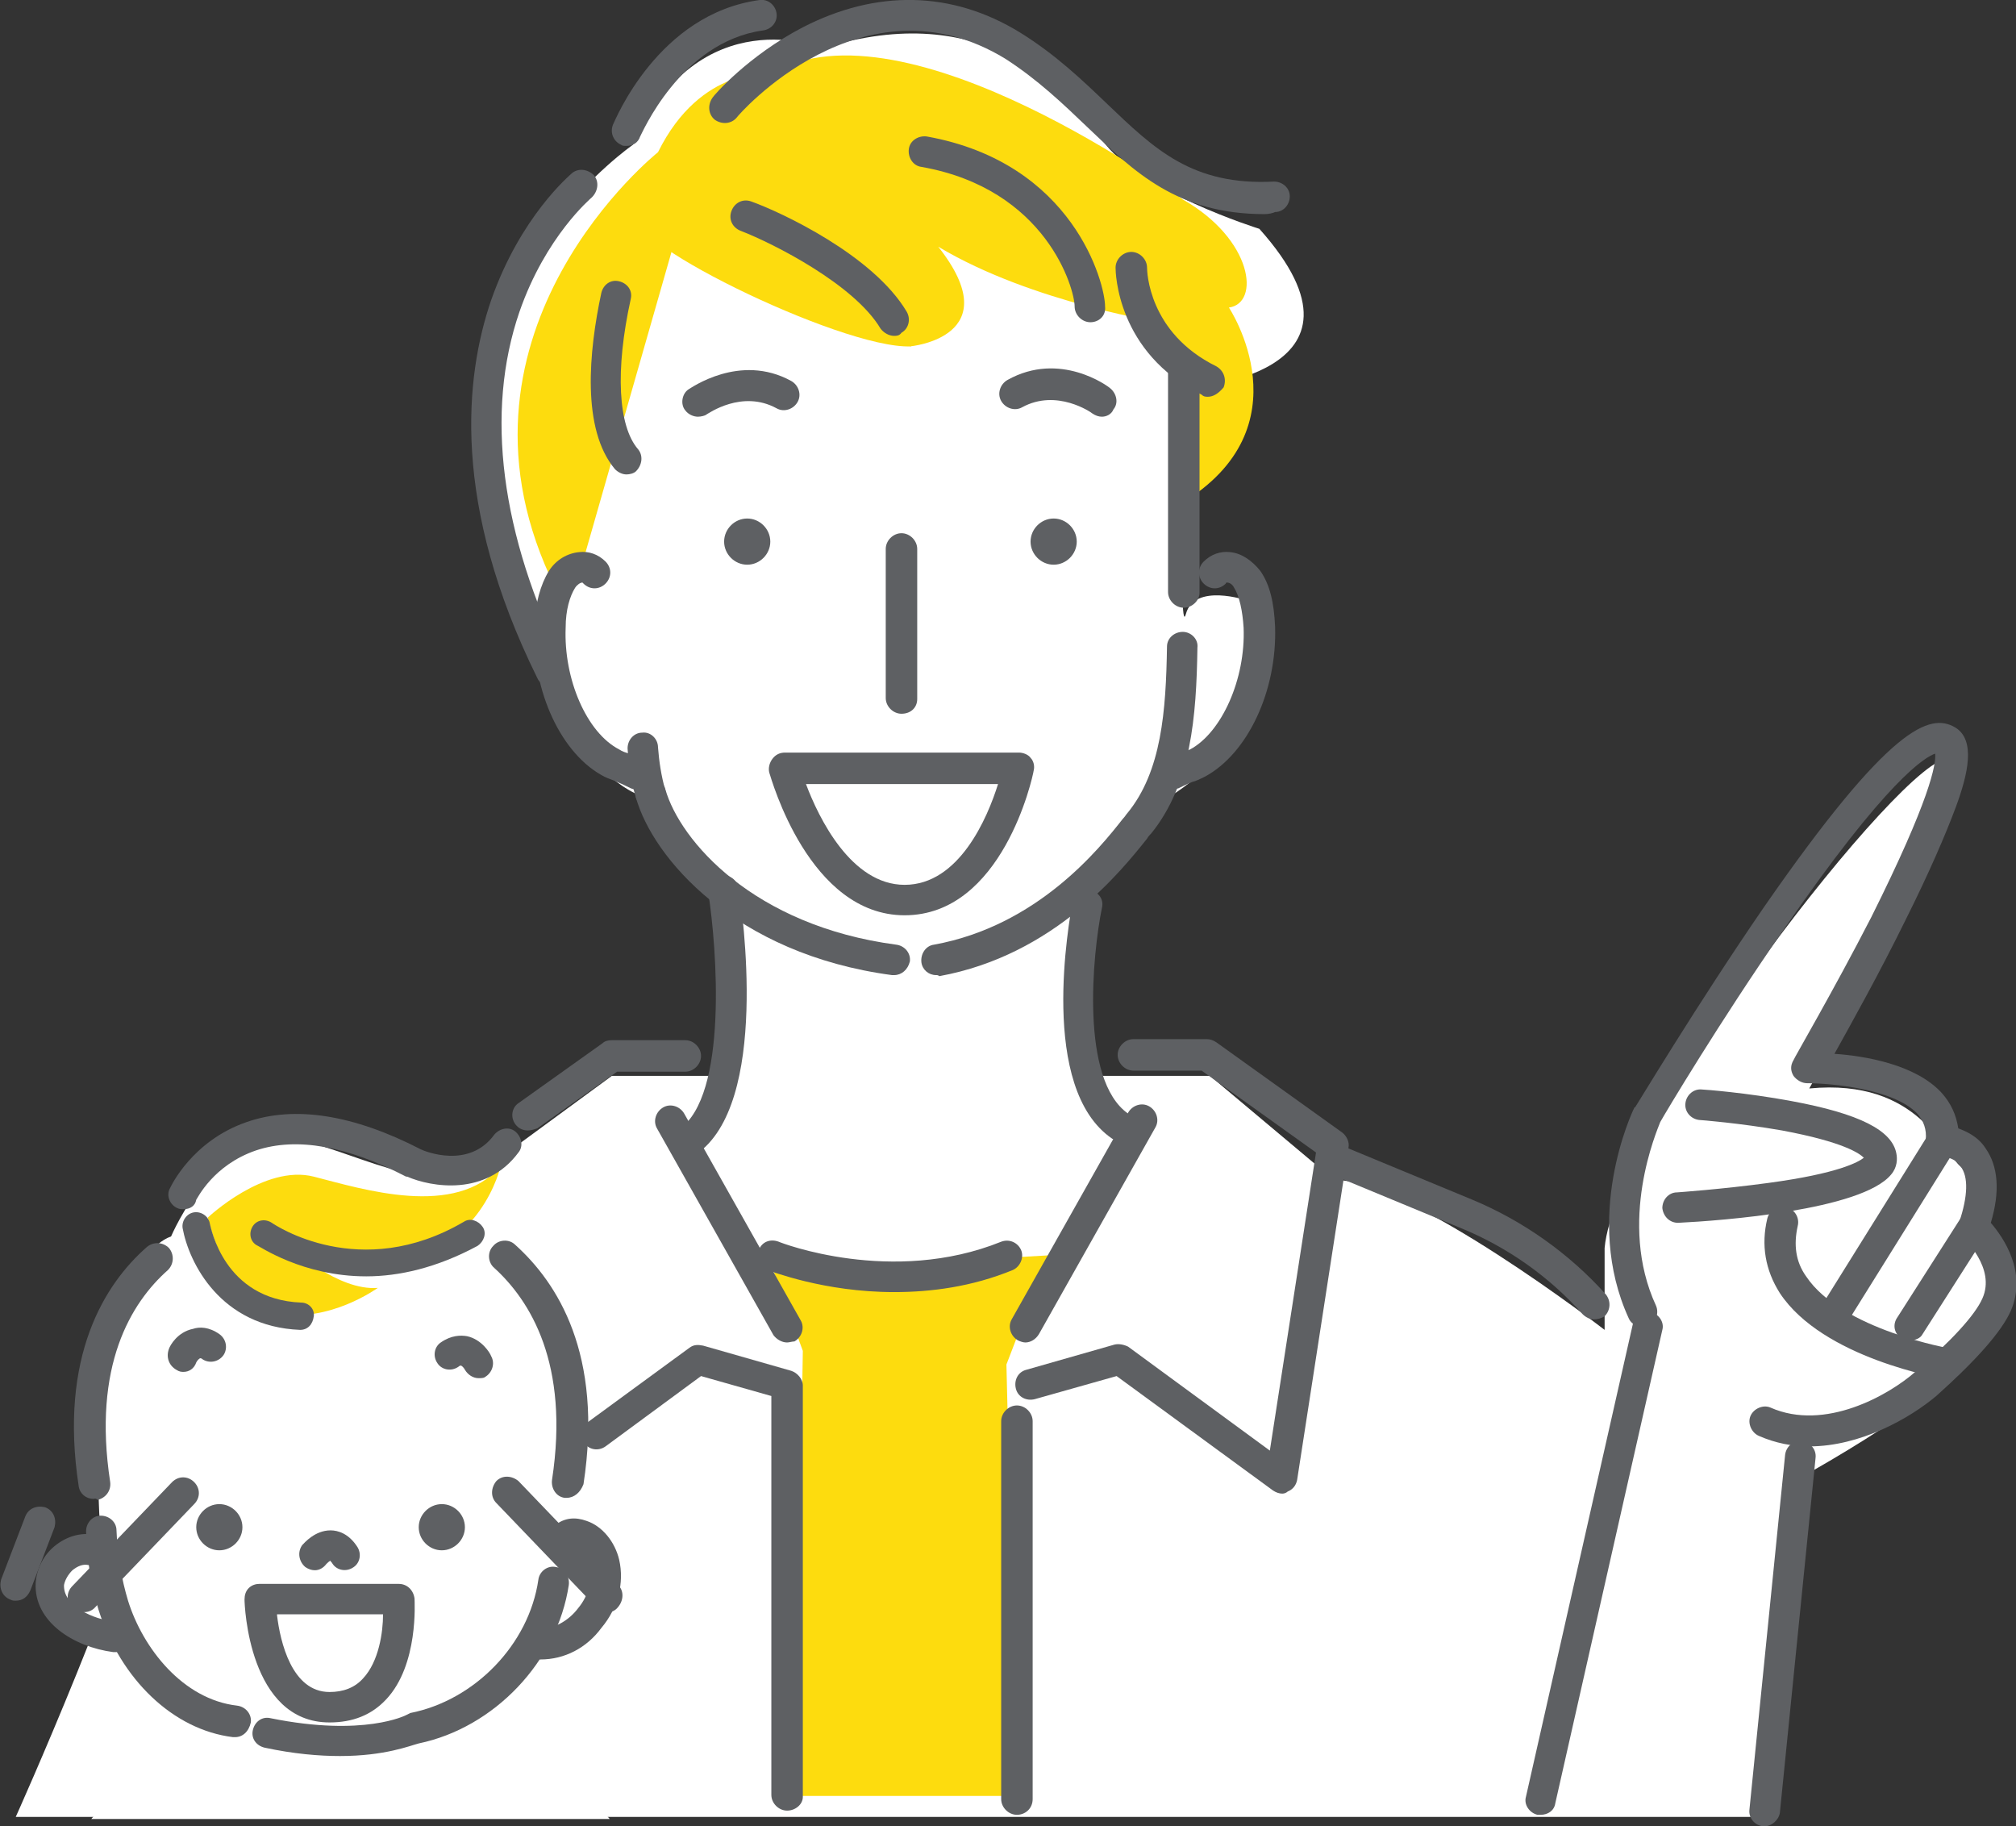 <?xml version="1.0" encoding="utf-8"?>
<!-- Generator: Adobe Illustrator 25.3.1, SVG Export Plug-In . SVG Version: 6.00 Build 0)  -->
<svg version="1.1" id="レイヤー_1" xmlns="http://www.w3.org/2000/svg" xmlns:xlink="http://www.w3.org/1999/xlink" x="0px"
	 y="0px" viewBox="0 0 192.1 174" style="enable-background:new 0 0 192.1 174;" xml:space="preserve">
<rect x="0" y="0" width="192.1" height="174" fill="#333333" stroke="none"/>
<style type="text/css">
	.st0{fill:#FFFFFF;}
	.st1{fill:#FDDC0E;}
	.st2{fill:#5E6063;}
</style>
<g>
	<path class="st0" d="M1.5,173.1h166.6l3.4-32.3c0,0,19.6-10.6,19.2-16.1c-0.4-5.5-2.6-5.8-2.6-5.8s0.5-6.4-1.2-7.7
		c-1.7-1.3-4-8.5-14.5-7.5c0,0,17.3-30.8,13.3-31.4c-4-0.7-31.8,35.2-32.8,46.6v7.8c0,0-18.5-14.3-25.8-14.3l-11.8-9.9h-11.9
		l0.7-16.9l7.5-9.8c0,0,13-7.7,7.2-18.6c0,0-5-1.7-5.8,1.3s0-21.5,0-21.5s19.6-1.1,7-15.2c0,0-11.6-3.6-15-8.5
		c-3.4-4.9-11.3-13.5-26.6-8.7c0,0-11.7-4.9-18.1,9.2c0,0-16.3,11.3-13.7,29.1c2.5,17.8,6.2,20.1,6.2,20.1s1,9.8,8.4,12.9l8.2,12.3
		L69,102.5H58.3l-15.4,11.3c0,0-22.8,5.7-26.8,20.7C12.1,149.6,1.5,173.1,1.5,173.1z"/>
</g>
<g>
	<path class="st0" d="M52.9,127.1c2.7,4.6,0.4,19.6,0.4,19.6s3.8-1.8,4.7,3.5s-7.3,7.1-7.3,7.1l-2.5,4.5l9.9,11.5H8.7l8.6-10.1
		l-4.6-6.7c0,0-5.7,0.7-7.6-3c-1.9-3.7,4.8-5.7,4.8-5.7c-1.2-4.9,0-20.3,0-20.3s2.9-8.5,6.4-9.7c0,0,4.6-10.8,11.8-9.3
		c7.2,1.6,13.5,6.3,19.7,1.4c0,0,2.3,5.6-0.6,9.9L52.9,127.1z"/>
</g>
<g>
	<path class="st1" d="M89.4,23.5c9,5.4,21.7,7.3,21.7,7.3l1.4,17.2c12.2-7.3,4.6-18.7,4.6-18.7c3-0.4,2.3-6.5-4.4-10.3
		c0,0-26.4-19.5-39.2-12c0,0-6.7-0.8-10.8,7.5c0,0-21.1,16.8-10.3,40.4l3-0.9l8.7-30.4c0,0,13.5-3.9,22.6,9.4
		C86.8,33,96.2,32.1,89.4,23.5z"/>
</g>
<g>
	<polygon class="st1" points="96.9,171.1 75.8,171.1 76.5,128.7 73.7,121.1 99.9,119.6 95.9,130 	"/>
</g>
<g>
	<path class="st1" d="M61.6,20.7C57.4,22,80.1,33.3,86.8,33C86.8,33,78.5,15.5,61.6,20.7z"/>
</g>
<g>
	<g>
		<path class="st2" d="M172.4,137.8c-1.6,0-3.2-0.3-4.8-1c-0.7-0.3-1.1-1.2-0.8-1.9c0.3-0.7,1.2-1.1,1.9-0.8
			c5.2,2.3,11.3-1.2,13.8-3.4c3.4-2.9,5.7-5.4,6.4-7c1.3-2.9-1.8-5.7-1.8-5.8c-0.4-0.4-0.6-1-0.4-1.5c0.8-2.4,0.9-4.3,0.1-5.3
			c-0.6-0.9-1.7-0.9-1.8-0.9c-0.4,0-0.8-0.2-1.1-0.5c-0.3-0.3-0.4-0.7-0.4-1.1c0.1-1-0.2-1.8-0.8-2.5c-2.3-2.4-8.3-2.9-10.5-2.9
			c-0.5,0-1-0.3-1.3-0.7c-0.3-0.5-0.3-1,0-1.5c0-0.1,3.8-6.6,7.4-13.6c5.6-11.2,6.2-14.6,6.1-15.6c-0.9,0.3-4.5,2.3-14.6,17
			c-5.9,8.5-11.1,17.2-11.6,18.1c-0.3,0.8-4.1,9.5-0.4,17.5c0.3,0.7,0,1.6-0.7,1.9c-0.7,0.3-1.6,0-1.9-0.7c-4.4-9.6,0.3-19.6,0.5-20
			c0,0,0-0.1,0.1-0.1c0.1-0.1,5.9-9.8,12.3-19.1c12-17.3,15.8-18.5,18.2-17.1c2,1.2,1.2,4.5,0.1,7.5c-1,2.7-2.6,6.4-4.8,10.8
			c-2.5,5.1-5.3,10.1-6.8,12.8c2.9,0.2,7.7,1,10.2,3.7c0.9,1,1.4,2.1,1.6,3.4c0.8,0.3,1.9,0.8,2.6,1.9c1.2,1.7,1.4,4.1,0.5,7.1
			c1.2,1.4,3.5,4.7,1.9,8.4c-0.9,2-3.3,4.7-7.1,8.1C182,135.1,177.3,137.8,172.4,137.8z"/>
	</g>
	<g>
		<path class="st2" d="M175,126.4c-0.3,0-0.5-0.1-0.8-0.2c-0.7-0.4-0.9-1.3-0.5-2l10.1-16.2c0.4-0.7,1.3-0.9,2-0.5
			c0.7,0.4,0.9,1.3,0.5,2l-10.1,16.2C176,126.2,175.5,126.4,175,126.4z"/>
	</g>
	<g>
		<path class="st2" d="M182,127.7c-0.3,0-0.5-0.1-0.8-0.2c-0.7-0.4-0.9-1.3-0.4-2l6-9.4c0.4-0.7,1.3-0.9,2-0.4
			c0.7,0.4,0.9,1.3,0.4,2l-6,9.4C183,127.5,182.5,127.7,182,127.7z"/>
	</g>
	<g>
		<path class="st2" d="M185.6,131.4c-0.1,0-0.2,0-0.2,0c-0.5-0.1-11.7-2-15.8-8.2c-1.4-2.2-1.8-4.6-1.2-7.1c0.2-0.8,1-1.3,1.8-1.1
			c0.8,0.2,1.3,1,1.1,1.8c-0.4,1.8-0.2,3.4,0.8,4.8c3.4,5.1,13.8,6.9,13.9,6.9c0.8,0.1,1.3,0.9,1.2,1.7
			C186.9,130.9,186.3,131.4,185.6,131.4z"/>
	</g>
</g>
<g>
	<path class="st2" d="M159.9,116.5c-0.8,0-1.4-0.6-1.5-1.4c0-0.8,0.6-1.5,1.4-1.5c0,0,4.3-0.3,8.7-0.9c6.7-0.9,8.6-2,9.1-2.4
		c-0.4-0.4-1.9-1.5-7.8-2.6c-4-0.7-7.8-1-7.9-1c-0.8-0.1-1.4-0.8-1.3-1.6c0.1-0.8,0.8-1.4,1.6-1.3c0.2,0,4.2,0.3,8.5,1.1
		c6.5,1.2,9.6,2.8,10,5c0.1,0.5,0.1,1.3-0.5,2C177.4,115.3,164,116.3,159.9,116.5C159.9,116.5,159.9,116.5,159.9,116.5z"/>
</g>
<g>
	<path class="st2" d="M146.8,172.9c-0.1,0-0.2,0-0.3,0c-0.8-0.2-1.3-1-1.1-1.7l10.2-45.1c0.2-0.8,1-1.3,1.7-1.1
		c0.8,0.2,1.3,1,1.1,1.7l-10.2,45.1C148.1,172.5,147.5,172.9,146.8,172.9z"/>
</g>
<g>
	<path class="st2" d="M60.9,75.3c-0.3,0-0.5-0.1-0.8-0.2c-0.4-0.2-0.8-0.4-1.3-0.6c-0.4-0.2-0.8-0.3-1.2-0.5
		c-4.1-2.1-6.9-8.1-6.7-14.3c0.1-2.2,0.6-4,1.4-5.3c0.7-1.1,1.8-1.7,2.9-1.8c0.9-0.1,1.8,0.2,2.5,0.9c0.6,0.6,0.6,1.5,0,2.1
		c-0.6,0.6-1.5,0.6-2.1,0c-0.1-0.1-0.1-0.1-0.1-0.1c-0.2,0-0.5,0.2-0.7,0.5c-0.5,0.8-0.9,2.1-0.9,3.8c-0.2,4.9,2,10,5.1,11.6
		c0.3,0.2,0.6,0.3,1,0.4c0.5,0.2,1.1,0.5,1.7,0.8c0.7,0.4,0.9,1.3,0.5,2C61.8,75,61.4,75.3,60.9,75.3z"/>
</g>
<g>
	<path class="st2" d="M111.4,75.3c-0.5,0-1-0.2-1.2-0.7c-0.4-0.7-0.2-1.6,0.5-2c0.6-0.4,1.1-0.6,1.7-0.8c0.3-0.1,0.7-0.3,1-0.4
		c3-1.6,5.3-6.7,5.1-11.6c-0.1-1.6-0.4-3-0.9-3.8c-0.2-0.4-0.5-0.5-0.7-0.5c0,0-0.1,0-0.1,0.1c-0.6,0.6-1.5,0.6-2.1,0
		c-0.6-0.6-0.6-1.5,0-2.1c0.7-0.7,1.6-1,2.5-0.9c1.1,0.1,2.1,0.8,2.9,1.8c0.9,1.3,1.3,3,1.4,5.3c0.2,6.1-2.6,12.1-6.7,14.3
		c-0.4,0.2-0.8,0.4-1.2,0.5c-0.5,0.2-0.9,0.4-1.3,0.6C111.9,75.2,111.6,75.3,111.4,75.3z"/>
</g>
<g>
	<path class="st2" d="M85.2,92.9c-0.1,0-0.1,0-0.2,0c-15-2-22.8-11.2-24.4-16.9c-0.2-0.8,0.2-1.6,1-1.8c0.8-0.2,1.6,0.2,1.8,1
		c1.4,4.9,8.4,13,22,14.8c0.8,0.1,1.4,0.8,1.3,1.6C86.5,92.4,85.9,92.9,85.2,92.9z"/>
</g>
<g>
	<path class="st2" d="M62,77.1c-0.6,0-1.2-0.4-1.4-1.1c-0.5-1.6-0.7-3.2-0.8-4.7c0-0.8,0.6-1.5,1.4-1.5c0.8-0.1,1.5,0.6,1.5,1.4
		c0.1,1.3,0.3,2.7,0.7,4.1c0.2,0.8-0.2,1.6-1,1.8C62.3,77.1,62.2,77.1,62,77.1z"/>
</g>
<g>
	<path class="st2" d="M112.8,57.9c-0.8,0-1.5-0.7-1.5-1.5V35c0-0.8,0.7-1.5,1.5-1.5c0.8,0,1.5,0.7,1.5,1.5v21.5
		C114.3,57.2,113.6,57.9,112.8,57.9z"/>
</g>
<g>
	<path class="st2" d="M89.2,92.9c-0.7,0-1.3-0.5-1.4-1.2c-0.1-0.8,0.4-1.6,1.2-1.7c9.9-1.8,15.8-9.2,18-12c0.2-0.2,0.3-0.4,0.4-0.5
		c3.3-4,3.7-9.8,3.8-15.9c0-0.8,0.7-1.4,1.5-1.4c0,0,0,0,0,0c0.8,0,1.5,0.7,1.4,1.5c-0.1,6.6-0.6,13-4.4,17.7
		c-0.1,0.1-0.3,0.3-0.4,0.5c-2.4,3-8.8,11.1-19.8,13.1C89.4,92.9,89.3,92.9,89.2,92.9z"/>
</g>
<g>
	<path class="st2" d="M115.1,37.8c-0.2,0-0.4,0-0.6-0.2c-8.1-4-8.2-11.7-8.2-12.1c0-0.8,0.7-1.5,1.5-1.5c0.8,0,1.5,0.7,1.5,1.5
		c0,0.3,0.1,6.2,6.6,9.4c0.7,0.4,1,1.2,0.7,2C116.1,37.5,115.6,37.8,115.1,37.8z M109.1,25.6L109.1,25.6L109.1,25.6z"/>
</g>
<g>
	<path class="st2" d="M75,127.9c-0.5,0-1-0.3-1.3-0.7l-11.1-19.7c-0.4-0.7-0.1-1.6,0.6-2c0.7-0.4,1.6-0.1,2,0.6l11.1,19.7
		c0.4,0.7,0.1,1.6-0.6,2C75.5,127.8,75.2,127.9,75,127.9z"/>
</g>
<g>
	<path class="st2" d="M75,172.5c-0.8,0-1.5-0.7-1.5-1.5V133l-6.7-1.9l-9.1,6.7c-0.7,0.5-1.6,0.3-2-0.3c-0.5-0.7-0.3-1.6,0.3-2
		l9.7-7.1c0.4-0.3,0.8-0.3,1.3-0.2l8.4,2.4c0.6,0.2,1.1,0.8,1.1,1.4v39.2C76.5,171.9,75.8,172.5,75,172.5z"/>
</g>
<g>
	<path class="st2" d="M50.3,107.7c-0.5,0-0.9-0.2-1.2-0.6c-0.5-0.7-0.3-1.6,0.3-2l8-5.7c0.2-0.2,0.5-0.3,0.9-0.3h7
		c0.8,0,1.5,0.7,1.5,1.5s-0.7,1.5-1.5,1.5h-6.5l-7.6,5.4C50.9,107.6,50.6,107.7,50.3,107.7z"/>
</g>
<g>
	<path class="st2" d="M1.5,152.5c-0.2,0-0.3,0-0.5-0.1c-0.8-0.3-1.1-1.1-0.9-1.9l2.3-6c0.3-0.8,1.1-1.1,1.9-0.9
		c0.8,0.3,1.1,1.1,0.9,1.9l-2.3,6C2.6,152.2,2.1,152.5,1.5,152.5z"/>
</g>
<g>
	<path class="st2" d="M97.7,127.9c-0.2,0-0.5-0.1-0.7-0.2c-0.7-0.4-1-1.3-0.6-2l11.1-19.7c0.4-0.7,1.3-1,2-0.6c0.7,0.4,1,1.3,0.6,2
		l-11.1,19.7C98.7,127.6,98.2,127.9,97.7,127.9z"/>
</g>
<g>
	<path class="st2" d="M122.2,142.3c-0.3,0-0.6-0.1-0.9-0.3l-14.9-10.9l-7.8,2.2c-0.8,0.2-1.6-0.2-1.8-1c-0.2-0.8,0.2-1.6,1-1.8
		l8.4-2.4c0.4-0.1,0.9,0,1.3,0.2l13.5,9.9l4.4-28.4l-10.9-7.8h-6.5c-0.8,0-1.5-0.7-1.5-1.5s0.7-1.5,1.5-1.5h7c0.3,0,0.6,0.1,0.9,0.3
		l12,8.6c0.4,0.3,0.7,0.9,0.6,1.4l-4.9,31.7c-0.1,0.5-0.4,0.9-0.9,1.1C122.6,142.2,122.4,142.3,122.2,142.3z"/>
</g>
<g>
	<path class="st2" d="M151.9,125.7c-0.4,0-0.8-0.2-1.1-0.5c-3.2-3.6-7.2-6.4-11.6-8.2l-12.8-5.3c-0.7-0.3-1.1-1.2-0.8-1.9
		c0.3-0.7,1.2-1.1,1.9-0.8l12.8,5.3c4.8,2,9.2,5.1,12.7,9c0.5,0.6,0.5,1.5-0.1,2.1C152.6,125.6,152.2,125.7,151.9,125.7z"/>
</g>
<g>
	<path class="st2" d="M85.2,123.1c-6.7,0-11.7-2-12.1-2.1c-0.8-0.3-1.1-1.1-0.8-1.9c0.3-0.8,1.1-1.1,1.9-0.8
		c0.2,0.1,10.8,4.2,21.2,0c0.8-0.3,1.6,0.1,1.9,0.8c0.3,0.7-0.1,1.6-0.8,1.9C92.6,122.6,88.7,123.1,85.2,123.1z"/>
</g>
<g>
	<path class="st2" d="M96.9,172.9c-0.8,0-1.5-0.7-1.5-1.5v-36c0-0.8,0.7-1.5,1.5-1.5c0.8,0,1.5,0.7,1.5,1.5v36
		C98.4,172.3,97.7,172.9,96.9,172.9z"/>
</g>
<g>
	<path class="st2" d="M106.8,108.7c-0.3,0-0.6-0.1-0.8-0.2c-7.1-4.8-4.1-20.8-3.8-22.6c0.2-0.8,0.9-1.3,1.7-1.1
		c0.8,0.2,1.3,0.9,1.1,1.7c-0.9,4.4-2.1,16.4,2.5,19.6c0.7,0.5,0.8,1.4,0.4,2C107.7,108.5,107.3,108.7,106.8,108.7z"/>
</g>
<g>
	<path class="st2" d="M65.5,110.2c-0.5,0-0.9-0.2-1.2-0.6c-0.5-0.7-0.3-1.6,0.4-2c4.7-3.2,3.6-17.3,2.8-22.5
		c-0.1-0.8,0.4-1.5,1.2-1.7c0.8-0.1,1.5,0.4,1.7,1.2c0.3,2.1,3,20.6-4.1,25.4C66.1,110.1,65.8,110.2,65.5,110.2z"/>
</g>
<g>
	<path class="st0" d="M97.1,73.3H74.8c0,0,3.4,12.6,11.5,12.5C94.4,85.7,97.1,73.3,97.1,73.3z"/>
	<path class="st2" d="M86.2,87.2c-9.1,0-12.7-13-12.9-13.6c-0.1-0.4,0-0.9,0.3-1.3c0.3-0.4,0.7-0.6,1.2-0.6h22.3
		c0.4,0,0.9,0.2,1.1,0.5c0.3,0.3,0.4,0.8,0.3,1.2C98.4,74.1,95.5,87.2,86.2,87.2C86.3,87.2,86.3,87.2,86.2,87.2z M76.8,74.7
		c1.2,3.2,4.3,9.6,9.4,9.6c0,0,0,0,0,0c5.2,0,7.9-6.4,8.9-9.6H76.8z"/>
</g>
<g>
	<path class="st2" d="M66.5,39.7c-0.4,0-0.9-0.2-1.2-0.6c-0.5-0.6-0.3-1.6,0.3-2c0.2-0.1,4.9-3.5,9.8-0.8c0.7,0.4,1,1.3,0.6,2
		c-0.4,0.7-1.3,1-2,0.6c-3.3-1.8-6.5,0.5-6.7,0.6C67.2,39.6,66.8,39.7,66.5,39.7z"/>
</g>
<g>
	<path class="st2" d="M105,39.7c-0.3,0-0.6-0.1-0.9-0.3c-0.1-0.1-3.4-2.4-6.7-0.6c-0.7,0.4-1.6,0.1-2-0.6c-0.4-0.7-0.1-1.6,0.6-2
		c5-2.8,9.6,0.6,9.8,0.8c0.6,0.5,0.8,1.4,0.3,2C105.9,39.5,105.4,39.7,105,39.7z"/>
</g>
<g>
	<path class="st2" d="M85.9,68c-0.8,0-1.5-0.7-1.5-1.5V52.3c0-0.8,0.7-1.5,1.5-1.5s1.5,0.7,1.5,1.5v14.3C87.4,67.4,86.8,68,85.9,68z
		"/>
</g>
<g>
	<path class="st2" d="M98.2,51.6c0,1.2,1,2.2,2.2,2.2s2.2-1,2.2-2.2c0-1.2-1-2.2-2.2-2.2S98.2,50.4,98.2,51.6z"/>
</g>
<g>
	<path class="st2" d="M69,51.6c0,1.2,1,2.2,2.2,2.2s2.2-1,2.2-2.2c0-1.2-1-2.2-2.2-2.2S69,50.4,69,51.6z"/>
</g>
<g>
	<path class="st2" d="M85.2,32c-0.5,0-1-0.3-1.3-0.7c-2.5-4.2-10.2-8.1-13.3-9.3c-0.8-0.3-1.2-1.1-0.9-1.9c0.3-0.8,1.1-1.2,1.9-0.9
		c2.8,1,11.6,5.1,14.8,10.5c0.4,0.7,0.2,1.6-0.5,2C85.7,32,85.4,32,85.2,32z"/>
</g>
<g>
	<path class="st2" d="M103.9,30.7c-0.8,0-1.5-0.7-1.5-1.5c0-1.7-2.7-11.2-14.6-13.3c-0.8-0.1-1.3-0.9-1.2-1.7
		c0.1-0.8,0.9-1.3,1.7-1.2c14,2.5,17,14,17,16.2C105.4,30.1,104.7,30.7,103.9,30.7z"/>
</g>
<g>
	<path class="st2" d="M59.7,13.9c-0.2,0-0.4,0-0.5-0.1c-0.7-0.3-1.1-1.1-0.8-1.9c0.2-0.4,4.3-10.6,14-11.9c0.8-0.1,1.5,0.5,1.6,1.3
		c0.1,0.8-0.5,1.5-1.3,1.6C64.8,4,61.1,12.9,61,13C60.8,13.6,60.3,13.9,59.7,13.9z"/>
</g>
<g>
	<path class="st2" d="M120.5,20.4c-8.3,0-12.4-4-16.9-8.3c-2.3-2.2-4.7-4.5-7.8-6.5C82.2-2.7,70.3,11,70.2,11.2
		c-0.5,0.6-1.4,0.7-2.1,0.2c-0.6-0.5-0.7-1.4-0.2-2.1c0.1-0.2,3.4-4,8.6-6.7c7-3.6,14.2-3.5,20.7,0.5c3.4,2.1,6,4.6,8.3,6.8
		c4.5,4.3,8.1,7.8,15.9,7.4c0.8,0,1.5,0.6,1.5,1.4c0,0.8-0.6,1.5-1.4,1.5C121.3,20.3,120.9,20.4,120.5,20.4z"/>
</g>
<g>
	<path class="st2" d="M59.7,45.2c-0.4,0-0.8-0.2-1.1-0.5c-3.2-3.8-2.5-11.2-1.3-16.8c0.2-0.8,0.9-1.3,1.7-1.1
		c0.8,0.2,1.3,0.9,1.1,1.7c-1.5,6.8-1.2,12.1,0.7,14.3c0.5,0.6,0.4,1.5-0.2,2.1C60.4,45.1,60,45.2,59.7,45.2z"/>
</g>
<g>
	<path class="st2" d="M52.5,65.4c-0.5,0-1.1-0.3-1.3-0.8c-8.2-16.6-6.9-28.7-4.4-36c2.8-8,7.5-11.9,7.7-12.1
		c0.6-0.5,1.5-0.4,2.1,0.2c0.5,0.6,0.4,1.5-0.2,2.1c-0.1,0.1-4.4,3.7-6.9,10.9c-3.3,9.6-1.8,21.2,4.3,33.6c0.4,0.7,0.1,1.6-0.7,2
		C52.9,65.3,52.7,65.4,52.5,65.4z"/>
</g>
<g>
	<path class="st2" d="M168.1,174c0,0-0.1,0-0.1,0c-0.8-0.1-1.4-0.8-1.3-1.6l3.4-33.8c0.1-0.8,0.8-1.4,1.6-1.3
		c0.8,0.1,1.4,0.8,1.3,1.6l-3.4,33.8C169.5,173.4,168.8,174,168.1,174z"/>
</g>
<g>
	<path class="st1" d="M19.8,116c0,0,5.4-5.1,10.1-3.9c4.7,1.2,13.5,4,17.8-1c0,0-1.8,8.3-10.7,9.2s-9.2-1.4-9.2-1.4s4.4,4.1,8.2,3.8
		c0,0-4.7,3.4-9.5,2.4C21.6,124.2,19.8,116,19.8,116z"/>
</g>
<g>
	<path class="st2" d="M22.4,165.5c-0.1,0-0.1,0-0.2,0c-5.7-0.7-10.7-5.5-12.8-12.1c-0.7-2.2-1.1-4.7-1.2-7.5c0-0.8,0.6-1.5,1.4-1.5
		c0.8,0,1.5,0.6,1.5,1.4c0.1,2.5,0.5,4.7,1.1,6.7c1.4,4.5,5.2,9.4,10.4,10c0.8,0.1,1.4,0.8,1.3,1.6C23.7,165,23.1,165.5,22.4,165.5z
		"/>
</g>
<g>
	<path class="st2" d="M11,157.4c-0.1,0-0.1,0-0.2,0c-3.8-0.5-7.6-2.9-7.4-6.6c0.1-1.3,0.7-2.6,1.8-3.5c1.1-0.9,2.4-1.3,3.7-1.1
		c0.8,0.1,1.4,0.9,1.2,1.7c-0.1,0.8-0.9,1.4-1.7,1.2c-0.5-0.1-1,0.1-1.5,0.5c-0.4,0.4-0.7,0.9-0.8,1.4c-0.1,2,2.8,3.3,4.9,3.5
		c0.8,0.1,1.4,0.8,1.3,1.6C12.3,156.9,11.7,157.4,11,157.4z"/>
</g>
<g>
	<path class="st2" d="M32.4,167.3c-2,0-4.4-0.2-7.2-0.8c-0.8-0.2-1.3-0.9-1.1-1.7c0.2-0.8,0.9-1.3,1.7-1.1
		c8.9,1.8,12.9-0.3,12.9-0.3l0.2-0.1l0.2-0.1c6.1-1.2,11.3-6.5,12.2-12.7c0.1-0.8,0.9-1.4,1.7-1.2c0.8,0.1,1.3,0.9,1.2,1.7
		c-1.1,7.3-7.1,13.6-14.3,15.1C39.1,166.3,36.7,167.3,32.4,167.3z"/>
</g>
<g>
	<path class="st2" d="M51.5,158.1c-0.8,0-1.5-0.6-1.5-1.4c0-0.8,0.6-1.5,1.4-1.5c1.4,0,2.8-0.8,3.7-2c1-1.2,1.4-2.8,1.1-4.1
		c-0.1-0.7-0.8-1.4-1.2-1.5c-0.1-0.1-0.2,0-0.2,0c-0.6,0.5-1.6,0.4-2.1-0.2c-0.5-0.6-0.4-1.6,0.2-2.1c0.9-0.7,1.9-0.8,3-0.4
		c1.5,0.5,2.7,2,3.1,3.7c0.5,2.2-0.1,4.6-1.7,6.5C55.9,157,53.8,158.1,51.5,158.1C51.5,158.1,51.5,158.1,51.5,158.1z"/>
</g>
<g>
	<path class="st2" d="M30,149.6c-0.3,0-0.6-0.1-0.9-0.3c-0.6-0.5-0.8-1.4-0.3-2.1c0.2-0.2,1.2-1.4,2.7-1.4c0,0,0,0,0,0
		c0.7,0,1.7,0.3,2.5,1.5c0.5,0.7,0.3,1.6-0.3,2c-0.7,0.5-1.6,0.3-2-0.3c-0.1-0.2-0.2-0.2-0.2-0.3c-0.1,0-0.3,0.2-0.4,0.3
		C30.8,149.4,30.4,149.6,30,149.6z"/>
</g>
<g>
	<path class="st2" d="M20.9,143.3c-1.2,0-2.2,1-2.2,2.2c0,1.2,1,2.2,2.2,2.2c1.2,0,2.2-1,2.2-2.2C23.1,144.3,22.1,143.3,20.9,143.3z
		"/>
</g>
<g>
	<path class="st2" d="M42.1,143.3c-1.2,0-2.2,1-2.2,2.2c0,1.2,1,2.2,2.2,2.2c1.2,0,2.2-1,2.2-2.2C44.3,144.3,43.3,143.3,42.1,143.3z
		"/>
</g>
<g>
	<path class="st2" d="M54,142.7c-0.1,0-0.1,0-0.2,0c-0.8-0.1-1.3-0.9-1.2-1.7c1.7-11.1-2.1-17.1-5.5-20.2c-0.6-0.5-0.7-1.5-0.1-2.1
		c0.5-0.6,1.5-0.7,2.1-0.1c4,3.6,8.4,10.4,6.5,22.8C55.3,142.2,54.7,142.7,54,142.7z"/>
</g>
<g>
	<path class="st2" d="M8.9,142.8c-0.7,0-1.3-0.5-1.4-1.2c-1.9-12.4,2.5-19.3,6.5-22.8c0.6-0.5,1.5-0.5,2.1,0.1
		c0.5,0.6,0.5,1.5-0.1,2.1c-3.5,3.1-7.2,9.1-5.5,20.2c0.1,0.8-0.4,1.5-1.2,1.7C9.1,142.7,9,142.8,8.9,142.8z"/>
</g>
<g>
	<path class="st2" d="M17.5,130.7c-0.2,0-0.4,0-0.7-0.2c-0.7-0.4-1-1.2-0.7-2c0.1-0.3,0.8-1.6,2.3-1.9c0.6-0.2,1.5-0.2,2.5,0.5
		c0.7,0.5,0.8,1.4,0.4,2c-0.5,0.7-1.4,0.8-2,0.4c-0.1-0.1-0.2-0.1-0.2-0.1c-0.1,0-0.3,0.2-0.4,0.4C18.5,130.4,18,130.7,17.5,130.7z"
		/>
</g>
<g>
	<path class="st2" d="M45.6,131.3c-0.5,0-1-0.3-1.3-0.8c-0.1-0.2-0.3-0.4-0.4-0.4c0,0-0.1,0-0.2,0.1c-0.7,0.5-1.6,0.3-2-0.3
		c-0.5-0.7-0.3-1.6,0.3-2c1-0.7,1.9-0.7,2.5-0.6c1.4,0.3,2.2,1.6,2.3,1.9c0.4,0.7,0.1,1.6-0.6,2C46.1,131.3,45.8,131.3,45.6,131.3z"
		/>
</g>
<g>
	<path class="st2" d="M7.9,153.6c-0.4,0-0.7-0.1-1-0.4c-0.6-0.6-0.6-1.5,0-2.1l9.5-9.9c0.6-0.6,1.5-0.6,2.1,0c0.6,0.6,0.6,1.5,0,2.1
		L9,153.2C8.7,153.5,8.3,153.6,7.9,153.6z"/>
</g>
<g>
	<path class="st2" d="M57.9,153.6c-0.4,0-0.8-0.2-1.1-0.5l-9.5-9.9c-0.6-0.6-0.5-1.5,0-2.1c0.6-0.6,1.5-0.5,2.1,0l9.5,9.9
		c0.6,0.6,0.5,1.5,0,2.1C58.6,153.5,58.2,153.6,57.9,153.6z"/>
</g>
<g>
	<path class="st2" d="M31.4,164.1C31.4,164.1,31.4,164.1,31.4,164.1c-7.7,0-8.1-11.2-8.1-11.7c0-0.4,0.1-0.8,0.4-1.1
		c0.3-0.3,0.7-0.4,1-0.4H38c0.8,0,1.4,0.6,1.5,1.4c0,0.3,0.4,6.3-2.7,9.6C35.4,163.4,33.6,164.1,31.4,164.1z M26.4,153.9
		c0.3,2.5,1.4,7.3,5,7.3c0,0,0,0,0,0c1.3,0,2.4-0.4,3.2-1.3c1.5-1.6,1.9-4.4,1.9-6.1H26.4z"/>
</g>
<g>
	<path class="st2" d="M34.9,121.6c-6.1,0-10.2-2.9-10.5-3c-0.6-0.4-0.7-1.2-0.3-1.8c0.4-0.6,1.2-0.7,1.8-0.3
		c0.3,0.2,8.4,5.7,18.3-0.1c0.6-0.4,1.4-0.1,1.8,0.5c0.4,0.6,0.1,1.4-0.5,1.8C41.6,120.8,38,121.6,34.9,121.6z"/>
</g>
<g>
	<path class="st2" d="M28.6,126.7C28.6,126.7,28.6,126.7,28.6,126.7c-7.6-0.3-10.6-6.4-11.2-9.7c-0.1-0.7,0.4-1.4,1.1-1.5
		c0.7-0.1,1.4,0.4,1.5,1.1c0.1,0.3,1.3,7.2,8.7,7.5c0.7,0,1.3,0.6,1.2,1.3C29.8,126.2,29.3,126.7,28.6,126.7z"/>
</g>
<g>
	<path class="st2" d="M17.5,115.2c-0.2,0-0.4,0-0.6-0.1c-0.7-0.3-1.1-1.2-0.7-1.9c0.1-0.2,2.1-4.5,7.3-6.3
		c4.6-1.6,10.2-0.7,16.6,2.6c0.4,0.2,4.6,1.9,7-1.4c0.5-0.6,1.4-0.8,2-0.3c0.6,0.5,0.8,1.4,0.3,2c-3.1,4.2-8.3,3.3-10.6,2.3l-0.1,0
		c-5.6-2.9-10.4-3.8-14.3-2.5c-4.1,1.4-5.6,4.6-5.7,4.7C18.6,114.9,18.1,115.2,17.5,115.2z"/>
</g>
</svg>
